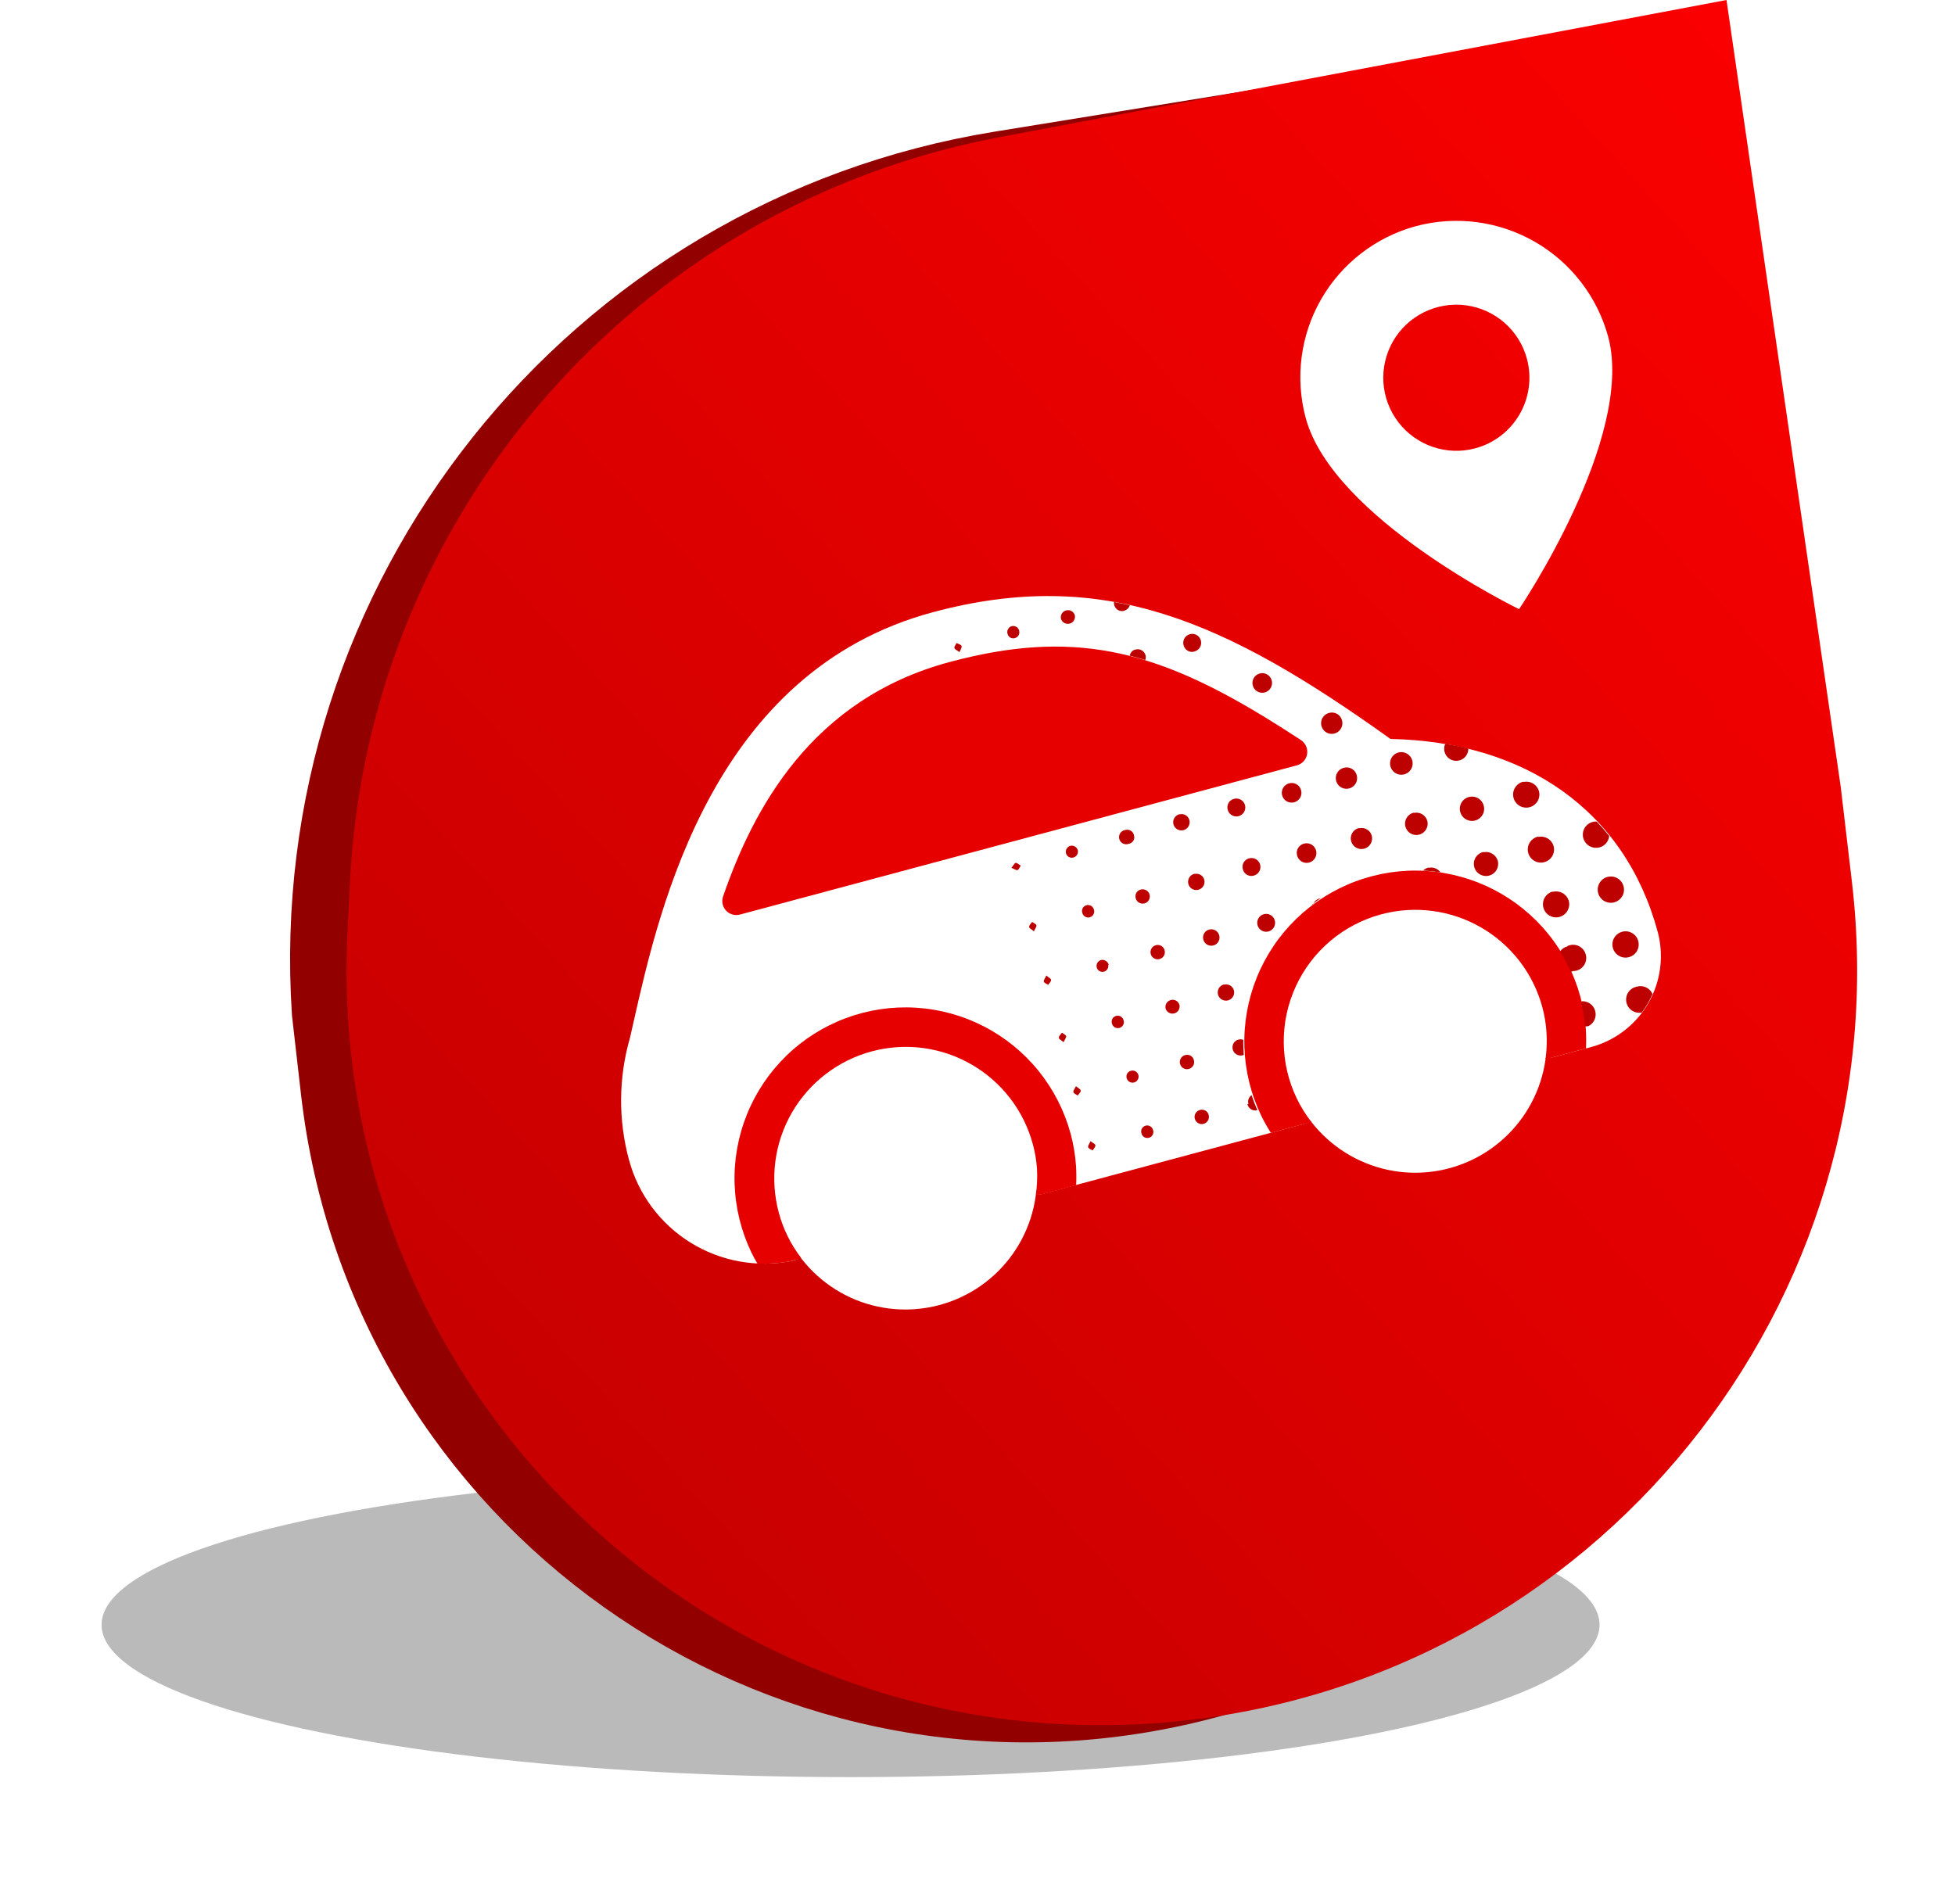 <svg width="77" height="75" viewBox="0 0 77 75" fill="none" xmlns="http://www.w3.org/2000/svg">
<g filter="url(#filter0_f_1633_21871)">
<ellipse cx="33.5" cy="64" rx="29.5" ry="6" fill="#A9A9A9" fill-opacity="0.8"/>
</g>
<path d="M13.345 42.934L12.994 39.865C11.931 23.645 23.369 9.269 39.419 6.666L57.841 3.677L68.478 31.816L67.657 42.022C66.701 53.92 58.123 63.816 46.48 66.451C30.637 70.036 15.19 59.073 13.345 42.934Z" stroke="#930000" stroke-width="3"/>
<path d="M13.782 34.771C14.496 20.243 25.077 8.099 39.37 5.402L68 0L72.5 31L72.939 34.729C74.891 51.327 62.791 66.275 46.151 67.823C28.126 69.5 12.796 54.824 13.685 36.743L13.782 34.771Z" fill="url(#paint0_linear_1633_21871)"/>
<g clip-path="url(#clip0_1633_21871)">
<path d="M54.766 29.107C48.294 24.472 43.49 22.307 36.746 24.114C28.083 26.435 25.976 35.738 24.965 40.206L24.813 40.877C24.36 42.446 24.346 44.108 24.773 45.684C25.137 47.041 26.005 48.208 27.2 48.948C28.395 49.688 29.827 49.944 31.204 49.665C31.359 49.634 31.504 49.567 31.63 49.471C31.755 49.374 31.856 49.25 31.926 49.109C31.996 48.967 32.033 48.811 32.033 48.653C32.034 48.495 31.998 48.339 31.929 48.197C31.681 47.678 31.544 47.112 31.526 46.537C31.508 45.962 31.611 45.389 31.827 44.855C32.043 44.322 32.367 43.839 32.78 43.438C33.193 43.036 33.685 42.726 34.224 42.525C34.764 42.324 35.339 42.238 35.914 42.272C36.488 42.306 37.05 42.459 37.562 42.722C38.074 42.985 38.526 43.352 38.888 43.799C39.251 44.246 39.516 44.763 39.668 45.319C39.736 45.571 39.779 45.828 39.797 46.089C39.807 46.242 39.851 46.39 39.926 46.524C40 46.657 40.104 46.773 40.228 46.862C40.353 46.951 40.496 47.011 40.647 47.038C40.797 47.065 40.952 47.059 41.1 47.019L51.36 44.27C51.507 44.23 51.644 44.158 51.761 44.059C51.877 43.96 51.971 43.837 52.034 43.698C52.097 43.558 52.129 43.407 52.126 43.254C52.124 43.101 52.088 42.951 52.021 42.813C51.906 42.579 51.816 42.334 51.749 42.081C51.465 41.02 51.614 39.888 52.164 38.936C52.713 37.984 53.619 37.289 54.681 37.005C55.742 36.72 56.874 36.869 57.826 37.419C58.778 37.969 59.473 38.874 59.757 39.936C59.825 40.188 59.868 40.446 59.886 40.706C59.896 40.859 59.94 41.008 60.014 41.142C60.089 41.276 60.192 41.392 60.317 41.481C60.442 41.57 60.585 41.631 60.736 41.658C60.887 41.685 61.042 41.678 61.19 41.639L62.671 41.242C63.62 40.987 64.429 40.366 64.92 39.515C65.411 38.664 65.544 37.653 65.291 36.704C63.997 31.926 60.082 29.217 54.766 29.107Z" fill="white"/>
<path d="M40.666 45.059C40.751 45.374 40.805 45.697 40.827 46.022C40.915 47.224 40.581 48.42 39.883 49.402C39.184 50.385 38.165 51.093 37.001 51.405C35.836 51.717 34.599 51.613 33.503 51.112C32.407 50.61 31.52 49.742 30.995 48.656C30.665 47.97 30.489 47.219 30.482 46.457C30.475 45.695 30.636 44.94 30.954 44.248C31.271 43.555 31.738 42.941 32.32 42.449C32.902 41.958 33.586 41.6 34.322 41.403C35.648 41.048 37.061 41.233 38.25 41.919C39.44 42.604 40.308 43.734 40.666 45.059Z" fill="white"/>
<path d="M60.748 39.678C60.833 39.993 60.887 40.316 60.909 40.641C60.995 41.842 60.66 43.036 59.962 44.017C59.264 44.998 58.245 45.706 57.082 46.017C55.919 46.329 54.683 46.226 53.588 45.725C52.492 45.225 51.605 44.358 51.08 43.275C50.936 42.982 50.822 42.676 50.738 42.361C50.382 41.033 50.569 39.619 51.256 38.429C51.943 37.239 53.074 36.37 54.402 36.015C55.729 35.659 57.143 35.845 58.334 36.532C59.524 37.219 60.392 38.351 60.748 39.678Z" fill="white"/>
<path d="M49.844 28.265C50.3 28.543 50.766 28.84 51.244 29.155C51.334 29.215 51.404 29.301 51.446 29.4C51.487 29.5 51.499 29.61 51.479 29.716C51.459 29.823 51.408 29.921 51.333 29.998C51.257 30.076 51.161 30.129 51.055 30.153L29.167 36.018C29.07 36.048 28.967 36.051 28.868 36.027C28.77 36.003 28.68 35.952 28.608 35.88C28.537 35.808 28.487 35.718 28.463 35.619C28.44 35.52 28.444 35.417 28.476 35.32C29.66 31.881 31.953 27.536 37.403 26.076C42.192 24.792 45.408 25.553 49.844 28.265Z" fill="#E60000"/>
<path d="M40.797 47.06C40.895 47.065 40.992 47.055 41.087 47.031L42.386 46.683C42.398 46.428 42.396 46.174 42.38 45.92C42.35 45.496 42.28 45.075 42.17 44.665C41.926 43.76 41.496 42.916 40.908 42.187C40.319 41.457 39.585 40.859 38.752 40.43C37.919 40 37.006 39.749 36.071 39.693C35.136 39.636 34.199 39.776 33.321 40.102C32.442 40.428 31.641 40.934 30.97 41.587C30.298 42.241 29.77 43.027 29.419 43.896C29.069 44.765 28.903 45.697 28.933 46.634C28.964 47.57 29.189 48.49 29.595 49.335C29.667 49.484 29.746 49.63 29.83 49.771C30.096 49.783 30.363 49.776 30.629 49.75L30.72 49.741C30.871 49.722 31.018 49.702 31.169 49.672L31.279 49.643C31.319 49.632 31.359 49.621 31.396 49.611L31.456 49.595L31.55 49.543C31.142 49.012 30.844 48.406 30.672 47.759C30.316 46.431 30.502 45.017 31.189 43.827C31.877 42.637 33.008 41.769 34.336 41.413C35.663 41.057 37.077 41.243 38.267 41.931C39.457 42.618 40.326 43.749 40.681 45.077C40.767 45.392 40.821 45.714 40.843 46.039C40.862 46.38 40.846 46.722 40.797 47.06Z" fill="#E60000"/>
<path d="M51.075 43.268C50.744 42.581 50.569 41.83 50.562 41.068C50.555 40.306 50.716 39.552 51.034 38.859C51.351 38.167 51.818 37.553 52.4 37.061C52.982 36.569 53.666 36.212 54.402 36.015C55.729 35.659 57.144 35.845 58.334 36.532C59.524 37.219 60.392 38.351 60.748 39.678C60.833 39.993 60.887 40.316 60.909 40.641C60.934 41.002 60.921 41.365 60.872 41.724L62.466 41.297C62.478 41.042 62.476 40.788 62.46 40.534C62.431 40.109 62.36 39.688 62.249 39.276C62.005 38.371 61.576 37.527 60.987 36.798C60.399 36.069 59.665 35.471 58.832 35.041C57.999 34.612 57.086 34.361 56.151 34.304C55.215 34.248 54.279 34.387 53.4 34.714C52.522 35.04 51.721 35.546 51.049 36.199C50.377 36.852 49.849 37.638 49.499 38.507C49.148 39.376 48.983 40.309 49.013 41.245C49.043 42.182 49.269 43.102 49.675 43.946C49.788 44.179 49.915 44.404 50.054 44.622L51.651 44.195C51.427 43.907 51.234 43.596 51.075 43.268Z" fill="#E60000"/>
<path d="M56.895 29.613C56.868 29.509 56.877 29.4 56.921 29.302C57.233 29.353 57.534 29.406 57.833 29.49C57.833 29.606 57.791 29.719 57.715 29.806C57.639 29.894 57.533 29.95 57.418 29.965C57.303 29.98 57.186 29.953 57.089 29.888C56.993 29.823 56.924 29.725 56.895 29.613ZM55.068 29.643C54.984 29.668 54.909 29.717 54.852 29.785C54.796 29.852 54.76 29.935 54.751 30.022C54.741 30.11 54.758 30.198 54.798 30.276C54.839 30.354 54.902 30.419 54.979 30.461C55.056 30.504 55.144 30.522 55.231 30.515C55.319 30.507 55.403 30.474 55.471 30.419C55.54 30.364 55.591 30.29 55.618 30.206C55.645 30.123 55.646 30.033 55.622 29.948C55.605 29.891 55.577 29.837 55.539 29.791C55.502 29.745 55.455 29.706 55.402 29.678C55.35 29.65 55.292 29.633 55.232 29.627C55.173 29.622 55.113 29.628 55.056 29.647L55.068 29.643ZM52.923 30.245C52.843 30.266 52.771 30.311 52.716 30.373C52.662 30.435 52.627 30.512 52.616 30.594C52.605 30.676 52.618 30.76 52.654 30.834C52.691 30.909 52.748 30.971 52.819 31.012C52.891 31.054 52.973 31.074 53.056 31.069C53.139 31.064 53.218 31.035 53.284 30.986C53.35 30.936 53.4 30.868 53.428 30.79C53.455 30.711 53.459 30.627 53.438 30.547C53.426 30.491 53.402 30.439 53.367 30.393C53.334 30.347 53.29 30.309 53.24 30.281C53.191 30.253 53.136 30.235 53.079 30.23C53.022 30.224 52.965 30.23 52.91 30.248L52.923 30.245ZM52.361 28.078C52.28 28.096 52.206 28.138 52.148 28.199C52.09 28.259 52.052 28.335 52.038 28.418C52.025 28.5 52.035 28.584 52.07 28.66C52.104 28.736 52.16 28.801 52.231 28.845C52.302 28.889 52.384 28.91 52.468 28.907C52.551 28.904 52.632 28.876 52.699 28.827C52.767 28.778 52.818 28.71 52.846 28.632C52.875 28.553 52.88 28.468 52.86 28.387C52.848 28.333 52.825 28.281 52.792 28.236C52.759 28.191 52.718 28.153 52.67 28.124C52.622 28.096 52.569 28.077 52.514 28.07C52.458 28.062 52.402 28.066 52.349 28.081L52.361 28.078ZM50.775 30.855C50.7 30.875 50.634 30.916 50.583 30.973C50.532 31.031 50.499 31.102 50.489 31.178C50.479 31.254 50.492 31.331 50.526 31.4C50.56 31.469 50.614 31.526 50.68 31.564C50.747 31.602 50.823 31.619 50.9 31.614C50.976 31.608 51.049 31.58 51.11 31.533C51.17 31.486 51.215 31.422 51.239 31.349C51.263 31.276 51.264 31.198 51.243 31.124C51.231 31.074 51.208 31.028 51.176 30.987C51.145 30.946 51.105 30.913 51.06 30.888C51.015 30.863 50.965 30.848 50.914 30.843C50.863 30.838 50.811 30.843 50.762 30.859L50.775 30.855ZM49.615 26.529C49.541 26.549 49.475 26.59 49.425 26.648C49.374 26.705 49.342 26.777 49.332 26.853C49.323 26.928 49.336 27.006 49.37 27.074C49.404 27.143 49.458 27.199 49.524 27.237C49.591 27.275 49.667 27.292 49.744 27.287C49.82 27.281 49.893 27.253 49.953 27.206C50.014 27.158 50.058 27.094 50.082 27.021C50.106 26.949 50.108 26.87 50.087 26.797C50.073 26.747 50.049 26.7 50.017 26.66C49.985 26.619 49.945 26.586 49.9 26.561C49.854 26.536 49.804 26.521 49.753 26.516C49.701 26.512 49.65 26.517 49.6 26.533L49.615 26.529ZM48.605 31.466C48.56 31.477 48.518 31.496 48.481 31.523C48.444 31.55 48.413 31.584 48.39 31.624C48.366 31.663 48.351 31.707 48.345 31.752C48.338 31.797 48.341 31.844 48.353 31.888C48.369 31.956 48.405 32.018 48.457 32.066C48.508 32.113 48.573 32.144 48.642 32.155C48.712 32.166 48.782 32.155 48.846 32.126C48.909 32.096 48.962 32.048 48.998 31.987C49.034 31.927 49.051 31.858 49.048 31.788C49.044 31.718 49.019 31.65 48.977 31.594C48.935 31.538 48.877 31.496 48.81 31.474C48.744 31.451 48.673 31.448 48.605 31.466ZM47.016 25.667C47.085 25.655 47.149 25.623 47.2 25.575C47.25 25.527 47.285 25.465 47.301 25.396C47.316 25.328 47.31 25.257 47.285 25.192C47.26 25.127 47.216 25.071 47.158 25.031C47.101 24.991 47.033 24.969 46.963 24.967C46.893 24.966 46.825 24.986 46.766 25.024C46.707 25.061 46.661 25.116 46.633 25.18C46.605 25.244 46.598 25.315 46.61 25.384C46.617 25.43 46.633 25.474 46.658 25.514C46.682 25.554 46.714 25.588 46.752 25.615C46.79 25.642 46.833 25.661 46.879 25.671C46.925 25.68 46.972 25.681 47.017 25.672L47.016 25.667ZM46.453 32.072C46.391 32.088 46.334 32.122 46.291 32.169C46.248 32.217 46.221 32.276 46.211 32.339C46.202 32.403 46.211 32.467 46.239 32.525C46.266 32.583 46.31 32.632 46.365 32.664C46.42 32.697 46.483 32.713 46.547 32.71C46.611 32.707 46.673 32.685 46.724 32.647C46.776 32.608 46.815 32.556 46.836 32.496C46.858 32.435 46.861 32.37 46.846 32.308C46.836 32.267 46.818 32.228 46.792 32.194C46.767 32.16 46.735 32.131 46.699 32.11C46.662 32.088 46.622 32.074 46.58 32.069C46.538 32.063 46.495 32.066 46.454 32.078L46.453 32.072ZM44.699 25.588C44.647 25.606 44.601 25.637 44.565 25.679C44.529 25.721 44.505 25.771 44.494 25.825C44.699 25.878 44.902 25.936 45.107 25.999C45.132 25.936 45.135 25.868 45.116 25.803C45.104 25.761 45.083 25.722 45.055 25.689C45.028 25.655 44.993 25.627 44.954 25.608C44.915 25.588 44.872 25.576 44.829 25.574C44.785 25.571 44.741 25.578 44.7 25.593L44.699 25.588ZM44.287 24.051C44.337 24.036 44.383 24.009 44.42 23.972C44.457 23.935 44.484 23.889 44.499 23.839C44.291 23.793 44.084 23.752 43.875 23.714C43.872 23.75 43.874 23.787 43.883 23.822C43.892 23.866 43.911 23.908 43.938 23.944C43.965 23.98 44 24.01 44.04 24.032C44.079 24.054 44.123 24.067 44.168 24.071C44.213 24.074 44.259 24.068 44.301 24.053L44.287 24.051ZM41.992 24.044C41.956 24.053 41.922 24.069 41.892 24.091C41.862 24.113 41.837 24.142 41.818 24.174C41.799 24.206 41.787 24.242 41.783 24.279C41.779 24.317 41.782 24.354 41.792 24.39C41.817 24.456 41.865 24.51 41.928 24.542C41.99 24.574 42.062 24.582 42.13 24.564C42.198 24.546 42.257 24.503 42.295 24.444C42.333 24.385 42.347 24.314 42.336 24.244C42.327 24.208 42.311 24.175 42.288 24.145C42.266 24.115 42.238 24.09 42.206 24.072C42.174 24.053 42.139 24.041 42.102 24.036C42.065 24.032 42.028 24.034 41.992 24.044ZM44.31 32.695C44.271 32.701 44.234 32.716 44.202 32.738C44.169 32.759 44.141 32.788 44.119 32.821C44.098 32.854 44.084 32.891 44.078 32.93C44.072 32.969 44.074 33.008 44.084 33.047C44.094 33.084 44.112 33.12 44.137 33.151C44.162 33.181 44.193 33.206 44.227 33.224C44.263 33.242 44.301 33.253 44.34 33.255C44.38 33.258 44.419 33.252 44.456 33.238C44.492 33.232 44.526 33.219 44.557 33.199C44.588 33.18 44.614 33.154 44.634 33.123C44.654 33.092 44.667 33.058 44.673 33.022C44.678 32.985 44.676 32.949 44.666 32.913C44.66 32.874 44.646 32.837 44.623 32.803C44.602 32.77 44.572 32.743 44.539 32.722C44.505 32.701 44.467 32.688 44.427 32.683C44.388 32.679 44.348 32.683 44.31 32.695ZM42.162 33.316C42.1 33.331 42.047 33.37 42.014 33.424C41.981 33.478 41.97 33.543 41.985 33.605C41.998 33.664 42.035 33.716 42.086 33.749C42.138 33.782 42.2 33.793 42.26 33.781C42.291 33.775 42.321 33.763 42.348 33.745C42.374 33.728 42.397 33.705 42.415 33.678C42.433 33.652 42.446 33.622 42.452 33.591C42.458 33.559 42.458 33.527 42.452 33.496C42.444 33.465 42.43 33.436 42.411 33.41C42.392 33.384 42.369 33.362 42.341 33.346C42.314 33.329 42.284 33.318 42.252 33.313C42.22 33.308 42.188 33.31 42.157 33.317L42.162 33.316ZM39.844 24.665C39.813 24.675 39.784 24.69 39.759 24.711C39.734 24.732 39.713 24.758 39.699 24.787C39.684 24.816 39.675 24.848 39.673 24.88C39.671 24.913 39.675 24.945 39.686 24.976C39.694 25.005 39.708 25.032 39.727 25.056C39.745 25.08 39.769 25.1 39.795 25.115C39.821 25.13 39.85 25.139 39.88 25.143C39.91 25.146 39.941 25.144 39.97 25.136C40 25.128 40.029 25.114 40.054 25.096C40.079 25.077 40.1 25.053 40.116 25.026C40.132 24.999 40.142 24.97 40.147 24.939C40.151 24.907 40.15 24.876 40.142 24.846C40.134 24.812 40.12 24.781 40.099 24.754C40.079 24.727 40.053 24.704 40.023 24.688C39.993 24.671 39.961 24.661 39.927 24.658C39.893 24.655 39.859 24.659 39.827 24.67L39.844 24.665ZM40.003 33.988C39.958 34 39.913 34.09 39.836 34.184C39.95 34.228 40.028 34.29 40.079 34.271C40.13 34.252 40.161 34.158 40.201 34.096C40.135 34.058 40.068 33.987 40.003 33.988ZM37.871 25.441C37.84 25.385 37.744 25.365 37.675 25.329C37.644 25.394 37.578 25.466 37.59 25.524C37.603 25.582 37.694 25.611 37.792 25.687C37.842 25.572 37.894 25.485 37.872 25.443L37.871 25.441ZM64.469 38.864C64.334 38.889 64.214 38.968 64.137 39.081C64.059 39.195 64.03 39.335 64.055 39.471C64.081 39.606 64.159 39.726 64.273 39.803C64.387 39.881 64.527 39.91 64.662 39.885C64.747 39.77 64.825 39.652 64.897 39.529C64.967 39.407 65.03 39.281 65.086 39.152C65.035 39.038 64.945 38.945 64.831 38.892C64.718 38.839 64.59 38.829 64.469 38.864ZM63.89 36.702C63.791 36.728 63.702 36.783 63.635 36.86C63.567 36.938 63.524 37.033 63.51 37.134C63.497 37.236 63.514 37.339 63.559 37.431C63.605 37.523 63.676 37.599 63.765 37.651C63.854 37.702 63.956 37.726 64.058 37.719C64.16 37.712 64.258 37.675 64.34 37.613C64.421 37.551 64.482 37.466 64.515 37.369C64.548 37.272 64.551 37.167 64.525 37.068C64.49 36.939 64.407 36.828 64.292 36.758C64.178 36.689 64.041 36.667 63.91 36.696L63.89 36.702ZM63.58 35.543C63.678 35.516 63.767 35.461 63.835 35.384C63.903 35.307 63.946 35.212 63.959 35.11C63.972 35.008 63.956 34.905 63.91 34.813C63.865 34.721 63.793 34.645 63.705 34.594C63.616 34.542 63.514 34.519 63.412 34.526C63.309 34.532 63.211 34.569 63.13 34.631C63.049 34.694 62.988 34.779 62.955 34.876C62.922 34.973 62.918 35.078 62.945 35.177C62.963 35.244 62.994 35.307 63.038 35.362C63.081 35.417 63.134 35.463 63.195 35.497C63.257 35.53 63.324 35.551 63.393 35.558C63.463 35.565 63.533 35.558 63.6 35.538L63.58 35.543ZM62.982 33.383C63.088 33.358 63.183 33.301 63.255 33.22C63.326 33.138 63.37 33.036 63.38 32.928C63.223 32.731 63.057 32.542 62.885 32.36C62.836 32.356 62.786 32.361 62.738 32.373C62.672 32.389 62.61 32.418 62.555 32.458C62.5 32.498 62.453 32.548 62.417 32.606C62.382 32.664 62.358 32.729 62.348 32.796C62.337 32.864 62.34 32.932 62.356 32.998C62.372 33.065 62.401 33.127 62.441 33.182C62.481 33.237 62.531 33.283 62.59 33.319C62.648 33.355 62.712 33.378 62.779 33.389C62.846 33.399 62.915 33.397 62.981 33.381L62.982 33.383ZM60.574 32.955C60.474 32.979 60.382 33.031 60.312 33.107C60.242 33.182 60.195 33.277 60.179 33.379C60.163 33.481 60.178 33.586 60.221 33.679C60.265 33.773 60.335 33.851 60.424 33.904C60.512 33.958 60.615 33.983 60.718 33.978C60.821 33.972 60.92 33.936 61.002 33.874C61.085 33.812 61.147 33.727 61.181 33.629C61.214 33.532 61.218 33.426 61.191 33.327C61.155 33.203 61.075 33.097 60.965 33.03C60.855 32.963 60.724 32.939 60.598 32.963L60.574 32.955ZM61.154 35.117C61.054 35.144 60.965 35.2 60.897 35.278C60.829 35.356 60.786 35.453 60.774 35.555C60.761 35.657 60.779 35.761 60.827 35.853C60.873 35.945 60.947 36.021 61.037 36.071C61.127 36.121 61.23 36.143 61.333 36.134C61.436 36.125 61.534 36.086 61.614 36.02C61.694 35.956 61.753 35.868 61.783 35.769C61.814 35.671 61.814 35.565 61.783 35.466C61.742 35.343 61.656 35.239 61.542 35.176C61.427 35.113 61.294 35.096 61.167 35.127L61.154 35.117ZM62.312 39.442L62.272 39.452C62.348 39.774 62.401 40.1 62.429 40.429C62.475 40.431 62.521 40.427 62.566 40.417C62.671 40.363 62.755 40.274 62.803 40.166C62.851 40.058 62.86 39.936 62.829 39.822C62.799 39.708 62.73 39.607 62.634 39.537C62.538 39.468 62.422 39.433 62.303 39.439L62.312 39.442ZM59.994 30.791C59.894 30.814 59.803 30.868 59.733 30.943C59.663 31.019 59.617 31.114 59.601 31.216C59.586 31.318 59.6 31.422 59.644 31.515C59.688 31.609 59.759 31.687 59.847 31.74C59.936 31.793 60.038 31.818 60.141 31.812C60.244 31.807 60.343 31.771 60.425 31.709C60.508 31.646 60.57 31.561 60.603 31.464C60.637 31.366 60.641 31.261 60.614 31.161C60.578 31.037 60.496 30.931 60.385 30.864C60.274 30.797 60.142 30.773 60.015 30.799L59.994 30.791ZM61.733 37.28C61.614 37.307 61.511 37.379 61.444 37.48C61.601 37.736 61.742 38.002 61.866 38.276C61.899 38.272 61.932 38.263 61.964 38.25C62.041 38.249 62.118 38.231 62.188 38.197C62.257 38.162 62.318 38.112 62.366 38.051C62.414 37.99 62.447 37.919 62.464 37.843C62.48 37.767 62.48 37.688 62.462 37.612C62.444 37.537 62.409 37.466 62.36 37.406C62.311 37.345 62.249 37.297 62.179 37.264C62.108 37.23 62.032 37.214 61.954 37.214C61.876 37.215 61.799 37.233 61.73 37.267L61.733 37.28ZM58.411 33.562C58.319 33.585 58.235 33.635 58.172 33.706C58.108 33.777 58.067 33.866 58.053 33.96C58.04 34.055 58.055 34.151 58.097 34.237C58.139 34.323 58.206 34.394 58.288 34.442C58.371 34.489 58.466 34.511 58.561 34.505C58.657 34.498 58.748 34.463 58.823 34.404C58.898 34.346 58.954 34.266 58.984 34.175C59.013 34.084 59.015 33.987 58.989 33.895C58.953 33.784 58.878 33.689 58.777 33.629C58.677 33.568 58.558 33.546 58.442 33.567L58.411 33.562ZM57.832 31.4C57.716 31.436 57.618 31.515 57.558 31.62C57.498 31.726 57.481 31.851 57.509 31.969C57.537 32.087 57.609 32.19 57.711 32.257C57.812 32.324 57.935 32.35 58.054 32.33C58.119 32.319 58.181 32.295 58.236 32.259C58.291 32.223 58.339 32.176 58.375 32.122C58.411 32.067 58.436 32.005 58.447 31.941C58.459 31.876 58.456 31.81 58.441 31.746C58.426 31.682 58.398 31.622 58.358 31.569C58.319 31.517 58.269 31.473 58.212 31.44C58.155 31.408 58.092 31.388 58.026 31.381C57.961 31.374 57.895 31.38 57.832 31.4ZM56.253 34.175C56.177 34.195 56.108 34.235 56.053 34.29C56.282 34.304 56.511 34.326 56.734 34.36C56.684 34.29 56.616 34.236 56.537 34.205C56.457 34.173 56.37 34.164 56.286 34.179L56.253 34.175ZM55.674 32.013C55.588 32.035 55.511 32.081 55.453 32.147C55.394 32.212 55.355 32.294 55.343 32.381C55.331 32.469 55.344 32.558 55.382 32.637C55.42 32.717 55.481 32.783 55.557 32.828C55.633 32.873 55.72 32.894 55.808 32.89C55.896 32.885 55.981 32.854 56.051 32.801C56.122 32.748 56.175 32.676 56.204 32.593C56.234 32.51 56.238 32.42 56.216 32.334C56.186 32.228 56.117 32.136 56.023 32.078C55.929 32.019 55.816 31.997 55.707 32.017L55.674 32.013ZM53.513 32.619C53.433 32.64 53.362 32.685 53.307 32.747C53.252 32.809 53.217 32.886 53.206 32.968C53.195 33.05 53.209 33.133 53.245 33.208C53.281 33.282 53.339 33.344 53.41 33.386C53.481 33.428 53.564 33.448 53.646 33.443C53.729 33.438 53.808 33.409 53.874 33.359C53.941 33.309 53.99 33.241 54.018 33.163C54.045 33.085 54.049 33.001 54.029 32.92C54.002 32.818 53.937 32.73 53.847 32.675C53.758 32.62 53.65 32.601 53.547 32.623L53.513 32.619ZM51.679 35.621C51.793 35.536 51.903 35.456 52.026 35.377C52.002 35.381 51.979 35.387 51.956 35.396C51.901 35.413 51.85 35.443 51.808 35.483C51.766 35.522 51.733 35.571 51.712 35.625L51.679 35.621ZM51.367 33.228C51.319 33.239 51.272 33.26 51.231 33.289C51.19 33.319 51.156 33.356 51.13 33.398C51.103 33.441 51.086 33.489 51.078 33.538C51.071 33.588 51.073 33.639 51.086 33.688C51.102 33.762 51.141 33.831 51.197 33.883C51.253 33.936 51.323 33.971 51.399 33.983C51.475 33.996 51.552 33.986 51.622 33.954C51.692 33.922 51.751 33.87 51.791 33.805C51.831 33.739 51.851 33.663 51.848 33.587C51.845 33.51 51.819 33.436 51.773 33.374C51.728 33.312 51.665 33.265 51.593 33.239C51.52 33.213 51.442 33.21 51.367 33.228ZM49.198 33.81C49.152 33.821 49.109 33.842 49.072 33.871C49.034 33.9 49.003 33.936 48.98 33.977C48.957 34.019 48.943 34.064 48.939 34.111C48.934 34.158 48.939 34.206 48.954 34.251C48.966 34.295 48.986 34.336 49.014 34.372C49.043 34.408 49.078 34.439 49.118 34.461C49.158 34.483 49.202 34.497 49.247 34.502C49.293 34.507 49.339 34.503 49.383 34.49C49.473 34.466 49.55 34.407 49.597 34.326C49.644 34.245 49.656 34.148 49.632 34.058C49.608 33.968 49.549 33.891 49.468 33.844C49.387 33.798 49.291 33.785 49.2 33.809L49.198 33.81ZM49.787 36.007C49.696 36.029 49.617 36.086 49.569 36.166C49.52 36.245 49.505 36.341 49.526 36.432C49.548 36.523 49.605 36.601 49.685 36.65C49.765 36.699 49.861 36.714 49.952 36.692C49.996 36.681 50.039 36.662 50.076 36.635C50.114 36.607 50.145 36.573 50.17 36.534C50.194 36.494 50.21 36.45 50.217 36.404C50.224 36.359 50.223 36.312 50.212 36.267C50.201 36.222 50.181 36.18 50.154 36.142C50.127 36.105 50.093 36.073 50.053 36.049C50.014 36.025 49.97 36.009 49.924 36.001C49.878 35.994 49.832 35.996 49.787 36.007ZM48.191 38.781C48.13 38.8 48.076 38.836 48.035 38.885C47.995 38.935 47.969 38.995 47.963 39.059C47.956 39.122 47.969 39.186 47.999 39.243C48.029 39.299 48.075 39.346 48.131 39.376C48.187 39.406 48.251 39.419 48.315 39.414C48.379 39.408 48.439 39.383 48.489 39.343C48.538 39.303 48.575 39.249 48.594 39.188C48.613 39.127 48.614 39.061 48.596 39C48.573 38.925 48.523 38.862 48.457 38.821C48.39 38.781 48.311 38.766 48.234 38.781L48.191 38.781ZM49.131 43.489C49.139 43.531 49.157 43.571 49.181 43.606C49.206 43.641 49.238 43.671 49.275 43.694C49.311 43.716 49.352 43.731 49.395 43.737C49.438 43.743 49.481 43.741 49.523 43.73C49.439 43.537 49.361 43.338 49.294 43.136C49.239 43.175 49.198 43.229 49.176 43.292C49.154 43.356 49.153 43.424 49.173 43.488L49.131 43.489ZM47.039 34.42C46.976 34.436 46.919 34.471 46.876 34.519C46.833 34.567 46.806 34.627 46.797 34.692C46.788 34.756 46.799 34.821 46.828 34.879C46.857 34.937 46.903 34.985 46.959 35.017C47.016 35.049 47.081 35.063 47.145 35.057C47.21 35.052 47.271 35.027 47.322 34.986C47.372 34.945 47.409 34.891 47.428 34.828C47.447 34.766 47.446 34.7 47.427 34.638C47.405 34.567 47.358 34.506 47.294 34.466C47.231 34.426 47.156 34.409 47.082 34.42L47.039 34.42ZM48.548 41.314C48.556 41.356 48.572 41.397 48.595 41.432C48.619 41.468 48.649 41.499 48.685 41.523C48.721 41.547 48.761 41.564 48.803 41.572C48.845 41.58 48.889 41.58 48.931 41.571C48.951 41.566 48.968 41.561 48.988 41.555C48.972 41.353 48.965 41.157 48.968 40.958C48.914 40.938 48.857 40.933 48.801 40.944C48.746 40.954 48.694 40.979 48.651 41.016C48.609 41.053 48.577 41.101 48.559 41.155C48.541 41.209 48.538 41.266 48.55 41.322L48.548 41.314ZM47.634 36.613C47.592 36.622 47.553 36.64 47.518 36.664C47.483 36.689 47.453 36.721 47.43 36.758C47.408 36.794 47.393 36.835 47.387 36.877C47.38 36.92 47.383 36.963 47.393 37.005C47.408 37.067 47.442 37.123 47.489 37.167C47.536 37.21 47.594 37.238 47.658 37.248C47.721 37.258 47.785 37.249 47.843 37.223C47.902 37.196 47.95 37.153 47.984 37.098C48.017 37.044 48.034 36.98 48.032 36.917C48.029 36.853 48.008 36.791 47.971 36.739C47.934 36.687 47.882 36.648 47.822 36.625C47.762 36.603 47.697 36.599 47.634 36.613ZM44.938 35.037C44.903 35.044 44.869 35.059 44.839 35.079C44.81 35.099 44.784 35.125 44.765 35.155C44.745 35.186 44.732 35.219 44.725 35.255C44.719 35.29 44.719 35.327 44.727 35.362C44.737 35.417 44.764 35.469 44.803 35.509C44.843 35.55 44.894 35.577 44.949 35.588C45.005 35.599 45.062 35.594 45.114 35.572C45.167 35.55 45.211 35.513 45.242 35.465C45.273 35.418 45.288 35.362 45.287 35.306C45.286 35.249 45.268 35.194 45.235 35.148C45.202 35.102 45.157 35.066 45.103 35.047C45.05 35.027 44.993 35.024 44.938 35.037ZM45.526 37.232C45.472 37.246 45.423 37.276 45.386 37.317C45.348 37.359 45.324 37.411 45.317 37.466C45.309 37.522 45.318 37.578 45.342 37.629C45.367 37.679 45.406 37.721 45.454 37.749C45.502 37.777 45.558 37.79 45.614 37.787C45.67 37.783 45.723 37.764 45.768 37.73C45.812 37.696 45.846 37.649 45.864 37.596C45.882 37.543 45.884 37.486 45.869 37.432C45.861 37.396 45.845 37.362 45.823 37.332C45.8 37.302 45.773 37.277 45.74 37.258C45.708 37.24 45.673 37.228 45.636 37.223C45.599 37.218 45.562 37.221 45.526 37.232ZM46.685 41.558C46.631 41.571 46.581 41.6 46.543 41.642C46.505 41.683 46.48 41.734 46.472 41.79C46.463 41.845 46.471 41.902 46.495 41.953C46.519 42.003 46.557 42.046 46.605 42.075C46.653 42.104 46.709 42.118 46.765 42.115C46.821 42.112 46.874 42.093 46.919 42.059C46.964 42.026 46.998 41.98 47.017 41.927C47.036 41.874 47.038 41.817 47.024 41.763C47.016 41.726 47.001 41.692 46.98 41.662C46.958 41.632 46.93 41.606 46.899 41.587C46.867 41.568 46.832 41.556 46.795 41.551C46.758 41.546 46.721 41.548 46.685 41.558ZM47.264 43.72C47.21 43.734 47.161 43.763 47.123 43.805C47.086 43.846 47.061 43.898 47.053 43.953C47.045 44.008 47.053 44.065 47.077 44.116C47.101 44.166 47.14 44.208 47.188 44.237C47.236 44.266 47.292 44.279 47.347 44.276C47.403 44.273 47.457 44.254 47.502 44.221C47.547 44.187 47.58 44.141 47.599 44.088C47.617 44.035 47.62 43.978 47.606 43.924C47.598 43.888 47.583 43.853 47.561 43.823C47.539 43.793 47.511 43.767 47.479 43.748C47.447 43.729 47.412 43.717 47.375 43.712C47.338 43.707 47.3 43.71 47.264 43.72ZM46.105 39.394C46.069 39.404 46.036 39.421 46.007 39.444C45.978 39.467 45.954 39.495 45.936 39.528C45.918 39.56 45.907 39.596 45.903 39.633C45.9 39.67 45.903 39.707 45.914 39.743C45.939 39.808 45.987 39.863 46.05 39.895C46.112 39.927 46.184 39.935 46.252 39.916C46.32 39.898 46.378 39.856 46.416 39.797C46.454 39.737 46.469 39.666 46.457 39.597C46.449 39.558 46.432 39.522 46.408 39.49C46.384 39.458 46.353 39.432 46.318 39.413C46.283 39.394 46.244 39.383 46.204 39.381C46.165 39.378 46.125 39.384 46.088 39.398L46.105 39.394ZM43.958 40.017C43.928 40.025 43.901 40.038 43.877 40.056C43.852 40.075 43.832 40.097 43.816 40.123C43.801 40.149 43.791 40.178 43.787 40.208C43.782 40.238 43.784 40.269 43.791 40.298C43.797 40.331 43.809 40.362 43.827 40.391C43.845 40.419 43.869 40.442 43.897 40.461C43.925 40.479 43.957 40.491 43.99 40.496C44.023 40.501 44.056 40.499 44.089 40.491C44.121 40.482 44.151 40.467 44.177 40.446C44.203 40.425 44.224 40.399 44.239 40.369C44.254 40.339 44.263 40.306 44.265 40.273C44.267 40.24 44.261 40.206 44.249 40.175C44.24 40.144 44.225 40.115 44.204 40.091C44.183 40.066 44.157 40.046 44.128 40.031C44.099 40.017 44.067 40.009 44.035 40.007C44.003 40.006 43.97 40.011 43.94 40.022L43.958 40.017ZM43.667 38.003C43.652 37.942 43.614 37.889 43.562 37.854C43.511 37.818 43.447 37.803 43.385 37.811C43.353 37.817 43.323 37.829 43.297 37.846C43.27 37.864 43.247 37.887 43.229 37.914C43.211 37.941 43.199 37.971 43.193 38.002C43.187 38.034 43.187 38.066 43.194 38.098C43.206 38.157 43.242 38.21 43.292 38.243C43.343 38.277 43.405 38.289 43.465 38.278C43.524 38.265 43.577 38.23 43.612 38.18C43.646 38.13 43.66 38.068 43.65 38.008L43.667 38.003ZM42.79 35.658C42.76 35.666 42.733 35.679 42.709 35.697C42.684 35.715 42.664 35.738 42.648 35.764C42.633 35.79 42.623 35.819 42.618 35.849C42.614 35.879 42.616 35.91 42.623 35.939C42.629 35.972 42.641 36.003 42.659 36.031C42.677 36.059 42.701 36.083 42.729 36.101C42.757 36.12 42.788 36.132 42.822 36.137C42.855 36.142 42.888 36.14 42.92 36.132C42.953 36.123 42.983 36.108 43.009 36.087C43.035 36.066 43.056 36.039 43.071 36.01C43.086 35.98 43.095 35.947 43.097 35.914C43.099 35.881 43.093 35.847 43.081 35.816C43.072 35.785 43.056 35.757 43.035 35.732C43.014 35.708 42.988 35.688 42.959 35.673C42.931 35.659 42.899 35.651 42.867 35.649C42.835 35.647 42.802 35.652 42.772 35.663L42.79 35.658ZM45.116 44.342C45.058 44.358 45.008 44.397 44.977 44.45C44.947 44.502 44.938 44.565 44.953 44.624C44.959 44.657 44.971 44.688 44.989 44.717C45.007 44.745 45.031 44.768 45.059 44.786C45.087 44.805 45.118 44.817 45.151 44.822C45.184 44.827 45.218 44.825 45.25 44.817C45.283 44.808 45.313 44.793 45.339 44.772C45.365 44.751 45.386 44.725 45.401 44.695C45.416 44.665 45.425 44.633 45.427 44.599C45.428 44.566 45.423 44.532 45.411 44.501C45.402 44.47 45.386 44.44 45.365 44.415C45.343 44.39 45.317 44.37 45.288 44.355C45.258 44.341 45.226 44.332 45.193 44.331C45.16 44.33 45.127 44.335 45.096 44.347L45.116 44.342ZM44.537 42.18C44.508 42.187 44.48 42.201 44.456 42.219C44.432 42.238 44.412 42.261 44.397 42.287C44.382 42.313 44.372 42.342 44.368 42.372C44.364 42.402 44.366 42.433 44.374 42.462C44.385 42.508 44.409 42.551 44.445 42.583C44.48 42.615 44.524 42.636 44.571 42.643C44.618 42.65 44.667 42.643 44.71 42.622C44.753 42.602 44.788 42.568 44.812 42.527C44.836 42.486 44.847 42.438 44.844 42.39C44.84 42.343 44.822 42.297 44.793 42.26C44.763 42.222 44.723 42.194 44.677 42.18C44.632 42.166 44.583 42.166 44.537 42.18ZM40.651 36.315C40.607 36.38 40.532 36.443 40.533 36.507C40.535 36.571 40.631 36.601 40.723 36.684C40.771 36.572 40.836 36.495 40.819 36.444C40.803 36.392 40.711 36.358 40.651 36.315ZM41.28 38.793C41.322 38.731 41.399 38.667 41.398 38.603C41.397 38.539 41.303 38.508 41.211 38.425C41.161 38.538 41.097 38.611 41.112 38.666C41.127 38.721 41.219 38.745 41.28 38.793ZM41.821 40.681C41.779 40.746 41.702 40.809 41.703 40.874C41.705 40.938 41.799 40.969 41.891 41.051C41.941 40.939 42.006 40.862 41.99 40.81C41.973 40.758 41.879 40.717 41.819 40.674L41.821 40.681ZM42.279 43.023C42.294 43.078 42.388 43.109 42.448 43.152C42.49 43.09 42.567 43.024 42.566 42.962C42.566 42.901 42.47 42.865 42.379 42.785C42.326 42.887 42.263 42.963 42.277 43.016L42.279 43.023ZM42.86 45.19C42.875 45.245 42.971 45.276 43.033 45.316C43.072 45.251 43.145 45.184 43.144 45.12C43.143 45.055 43.045 45.028 42.951 44.949C42.906 45.062 42.842 45.131 42.858 45.183L42.86 45.19Z" fill="#BD0000"/>
<path d="M55.76 8.91C54.187 9.339 52.847 10.374 52.034 11.788C51.222 13.203 51.003 14.881 51.425 16.457C52.489 20.428 59.83 23.995 59.83 23.995C59.83 23.995 64.384 17.266 63.347 13.29C62.922 11.703 61.883 10.35 60.461 9.529C59.038 8.708 57.347 8.485 55.76 8.91ZM58.105 17.659C57.555 17.807 56.974 17.788 56.435 17.605C55.896 17.422 55.423 17.083 55.076 16.631C54.73 16.18 54.525 15.636 54.488 15.068C54.451 14.499 54.583 13.933 54.867 13.44C55.152 12.947 55.576 12.55 56.087 12.298C56.597 12.046 57.171 11.951 57.736 12.026C58.3 12.1 58.83 12.34 59.258 12.715C59.686 13.091 59.993 13.584 60.14 14.134C60.338 14.871 60.234 15.657 59.853 16.317C59.472 16.978 58.844 17.461 58.107 17.659L58.105 17.659Z" fill="white"/>
</g>
<defs>
<filter id="filter0_f_1633_21871" x="0" y="54" width="67" height="20" filterUnits="userSpaceOnUse" color-interpolation-filters="sRGB">
<feFlood flood-opacity="0" result="BackgroundImageFix"/>
<feBlend mode="normal" in="SourceGraphic" in2="BackgroundImageFix" result="shape"/>
<feGaussianBlur stdDeviation="2" result="effect1_foregroundBlur_1633_21871"/>
</filter>
<linearGradient id="paint0_linear_1633_21871" x1="12" y1="71" x2="82.674" y2="6.796" gradientUnits="userSpaceOnUse">
<stop stop-color="#BD0000"/>
<stop offset="1" stop-color="#FF0000"/>
</linearGradient>
<clipPath id="clip0_1633_21871">
<rect width="50" height="50" fill="white" transform="translate(13 17.941) rotate(-15)"/>
</clipPath>
</defs>
</svg>
